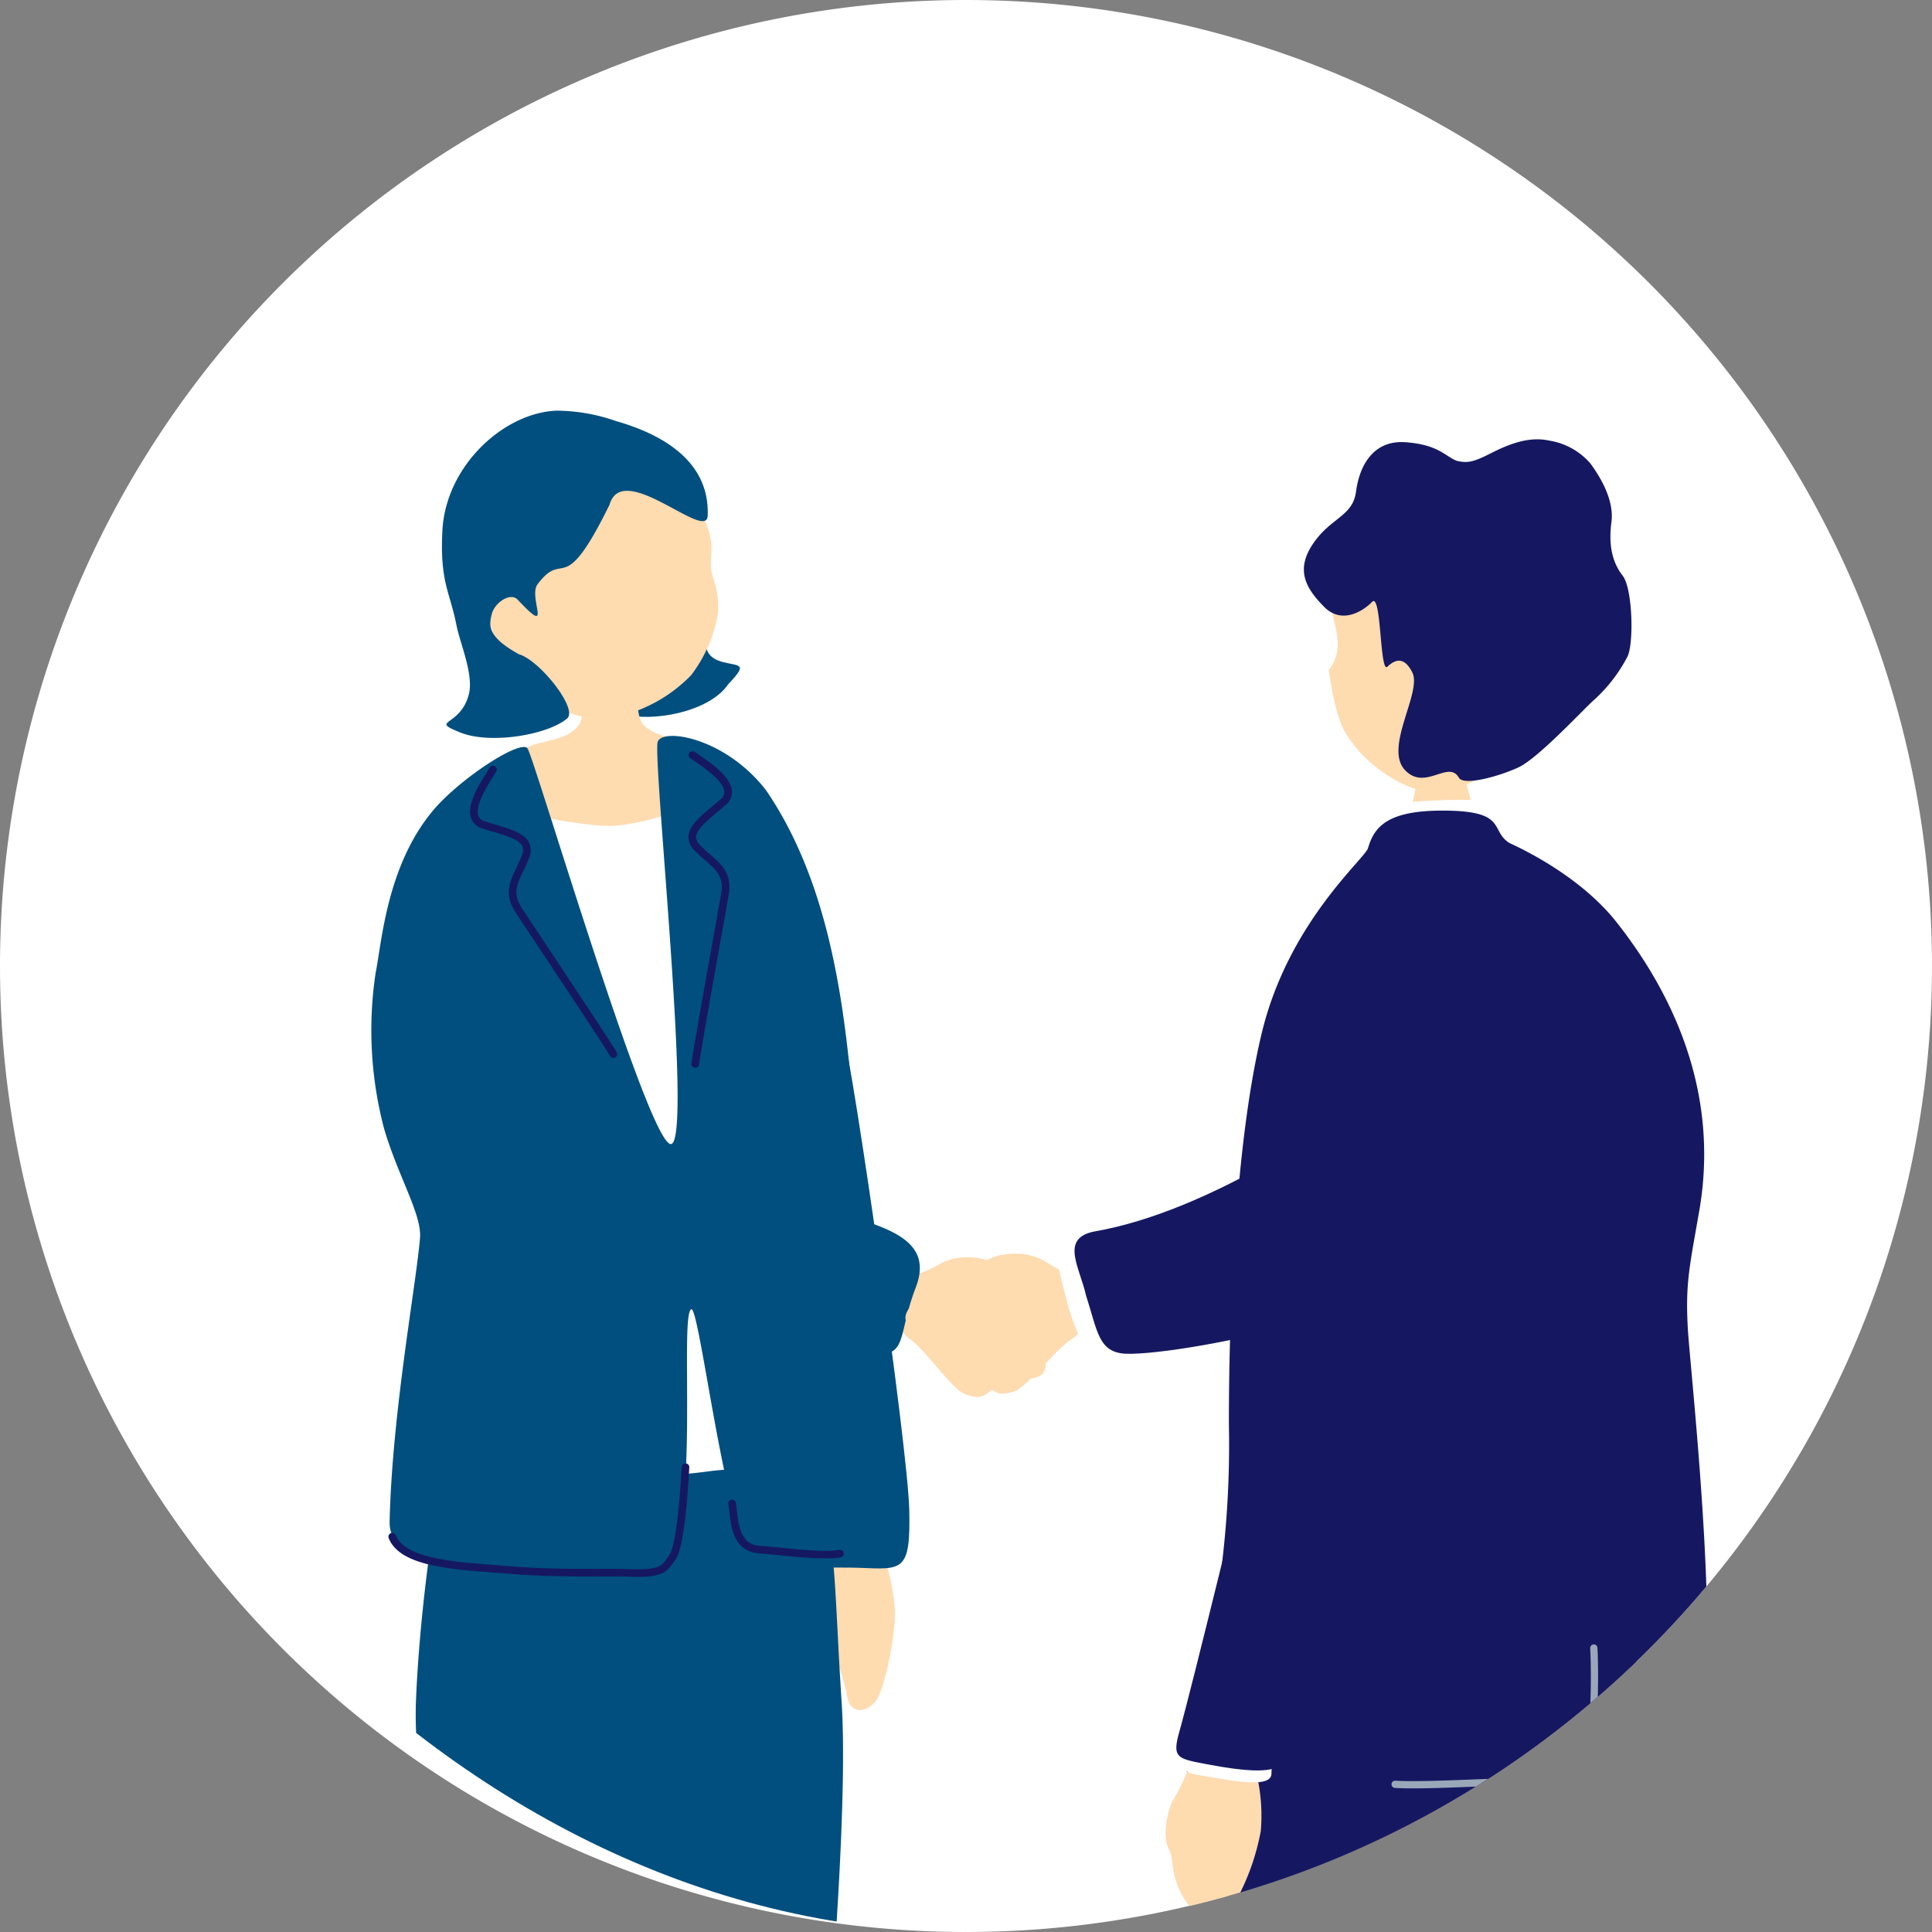 <svg xmlns="http://www.w3.org/2000/svg" xmlns:xlink="http://www.w3.org/1999/xlink" width="240" height="240" viewBox="0 0 240 240"><rect x="0" y="0" width="240" height="240" fill="#808080" stroke="none"/><defs><clipPath id="a"><rect width="240" height="240" rx="120" transform="translate(-15 -2775)" fill="#1c2993" opacity="0.1"/></clipPath></defs><g transform="translate(-69 3101)"><path d="M120,0A120,120,0,1,1,0,120,120,120,0,0,1,120,0Z" transform="translate(69 -3101)" fill="#fff"/><g transform="translate(84 -326)" clip-path="url(#a)"><g transform="translate(-925.766 -3024.121)"><g transform="translate(956.885 300.121)"><path d="M983.963,365.441a1.58,1.58,0,0,0-.024-1.72c2.171-.429,4.5,1.308,7.294,1.271.309,1.014,1.893,6.076,1.836,9.145s-1.312,9.334-2.412,10.694-3.1,1.706-3.52-.6-2.252-7.446-2.193-8.519,1.119-3.7-.136-2.193-1.656,2.3-3.038,2.276-.173-2.18.449-4.184C983.5,369.129,983.4,366.965,983.963,365.441Z" transform="translate(-928.014 -224.487)" fill="#ffdbb0"/><path d="M982.4,399.586c.41-6.374.3-29.959-2.081-40.108s-5.373-27.077,2.081-28.249,6.348,2.366,8.278,9.095c1.389,4.843,8.12,51.792,8.3,59.575s-.832,7.413-6.247,7.211S981.849,408.2,982.4,399.586Z" transform="translate(-932.145 -263.351)" fill="#004f7f"/><g transform="translate(8.78)"><path d="M985.507,321.189c-2.342,3.5-9.621,4.771-13.058,3.687-7.336-2.315,4.738-9.316,5.362-12.486.458-2.32,2.346-1.713,4.836,1.312.773.935-1.305,3.853,2.243,4.753C986.9,318.966,988.014,318.569,985.507,321.189Z" transform="translate(-949.941 -287.198)" fill="#004f7f"/><path d="M967.551,332.377c3.75,4.168,8.521,5.636,12.12,4.907a18.477,18.477,0,0,0,9.408-5.213,17.726,17.726,0,0,0,3.343-7.671,11.241,11.241,0,0,0-.574-4.282c-1.089-3.286,1.257-3.7-2.515-10.017-1.143-1.919-7.548-10.486-17.36-9.047C963.35,302.317,959.7,323.65,967.551,332.377Z" transform="translate(-958.116 -299.205)" fill="#ffdbb0"/><path d="M981.718,311.809c1.608-5.632,12.052,4.683,12.186,1.382.289-7.124-6.256-10.3-11.4-11.767a22.692,22.692,0,0,0-7.415-1.29c-6.556.293-13.737,6.88-14.142,14.935-.322,6.414.955,7.6,1.757,11.748.412,2.127,2.144,6.072,1.544,8.506-1.023,4.144-5.047,3.194-1.076,4.791,3.752,1.507,10.841.3,13.268-1.737,1.409-1.181-3.411-7.253-6-7.991-3.991-2.215-3.7-3.595-3.354-4.992s2.309-2.745,3.218-1.777c4.521,4.819,1.233-.289,2.48-1.936C976.166,317.206,975.837,323.771,981.718,311.809Z" transform="translate(-960.893 -300.121)" fill="#004f7f"/></g><path d="M981.5,314.55c-.418,0-5.905.425-6.429.379-.2.885.072,5.814-.532,6.85-1.385,2.374-5.187,2.011-6.948,3.24-1.888,1.316-3.956,3.978-3.73,6.171.046,3.047.35,14.269.48,15.3.861,6.854,13.5,6.788,16.313,6.677,10.6-.425,17.993-3.667,18.21-13.726-.572-4.2-3.7-10.284-8.839-14.462-1.336-1.084-6.059-1.15-7.682-3.078C981.3,320.67,981.5,315.139,981.5,314.55Z" transform="translate(-948.604 -282.944)" fill="#ffdbb0"/><g transform="translate(32.648 204.965)"><path d="M974.83,479.037c3.277-5.82-.061-21.99-1.238-28.29-2.857-15.29-1.614-54.607-1-56.962,0,0,16.711-.852,16.576,2.594-.074,1.886-1.01,28.115-2.074,48.535-.9,17.143-2.751,26.755-.434,31.241,2.587,5.005,12.961,14.413,10.865,15.548C992.023,492.986,972.668,486.084,974.83,479.037Z" transform="translate(-971.789 -393.691)" fill="#ffdbb0"/><path d="M974.65,431.687c4.317,3.649,9.421,10,16.072,11.5,5.2,1.2,1.338-4.252,2.425-3.358,2.363,1.943,7.15,6.241,8.644,8.95,1.54,2.8-4.225,3.185-7.82,2.841-2.175-.21-6.144-1.2-13.539-6.188-2.324-1.568-3.4-1.682-3.855-.3-.76,2.293-.591,2.594-2.14,2.506C970.92,447.441,972.832,435.025,974.65,431.687Z" transform="translate(-970.98 -348.458)" fill="#151861"/></g><g transform="translate(14.336 204.968)"><path d="M966.487,479.038c3.277-5.82-.066-21.99-1.246-28.288-2.861-15.29-1.627-54.607-1.016-56.962,0,0,16.709-.859,16.576,2.589-.072,1.886-1,28.115-2.064,48.535-.889,17.145-2.743,26.757-.423,31.241,2.587,5.005,12.963,14.409,10.867,15.546C983.685,492.982,964.325,486.087,966.487,479.038Z" transform="translate(-963.429 -393.693)" fill="#ffdbb0"/><path d="M966.3,431.688c4.315,3.649,9.424,9.993,16.072,11.494,5.2,1.2,1.339-4.25,2.427-3.358,2.363,1.943,7.15,6.239,8.644,8.948,1.542,2.8-4.223,3.187-7.818,2.843-2.175-.208-6.144-1.2-13.542-6.186-2.324-1.566-3.4-1.68-3.855-.293-.76,2.293-.591,2.594-2.14,2.506C962.57,447.444,964.479,435.029,966.3,431.688Z" transform="translate(-962.61 -348.459)" fill="#151861"/></g><path d="M965.7,323.22c3.2.029,11,2.116,14.731,1.663s5.235-1.244,8.944-2.153,5.122,3.314,5.476,8.79-.125,22.157.539,28.35,16.1,44.621,8.063,45.1-38.892,7.489-39.365-.451S961.119,325,965.7,323.22Z" transform="translate(-949.62 -273.354)" fill="#fff"/><path d="M983,361.567a93.592,93.592,0,0,0,13.375-.854c7.9-.861,12.092,1.148,13.662,5.124s1.446,10.974,2.276,23.622c.719,10.955-.951,32.811-1.514,39.436s-1.917,27.239-2.385,31.364c-.7,6.16-13.382,3.525-21.9,3.956s-21.927,2-23.224-4.874-.471-32.093-.918-39.983-3.3-20.91-2.935-30.082c.438-10.942,2.375-24.768,3.485-28.063S977.394,361.648,983,361.567Z" transform="translate(-953.882 -229.012)" fill="#004f7f"/><g transform="translate(0 40.42)"><path d="M1018.669,407.044c-1.941-5.877.318-17.261-.094-19.653-.5-2.9-1.354-17.309-1.9-23.671-1.126-13.016-3.178-27.326-10.762-38.417-5-6.466-12.709-7.763-13.434-6.03-.71,1.693,4.383,49.67,1.647,50s-16.992-48.009-17.835-49.155-8.429,3.75-11.789,7.789c-5.737,6.9-6.331,16.5-7.071,20.089a47.939,47.939,0,0,0,1.027,19.287c1.708,5.906,4.723,10.72,4.484,13.645-.475,5.8-3.483,21.859-3.776,35.28-.18,8.21,22.464,5.739,32.38,6.361,6.977.438,3.409-31.727,5.076-32.774,1.043-.655,4.534,29.778,7.68,29.791C1015.484,419.633,1024.34,424.222,1018.669,407.044Z" transform="translate(-956.885 -318.574)" fill="#004f7f"/><path d="M989.654,373.9c-.567.026-1.24.024-2.042-.009-.677-.029-1.744-.026-3.069-.022-2.964.007-7.446.018-11.59-.326-.635-.053-1.281-.1-1.932-.151-5.794-.438-11.785-.892-13.13-4.289a.474.474,0,0,1,.881-.35c1.128,2.848,7.073,3.3,12.319,3.693.655.05,1.3.1,1.941.153,4.1.342,8.56.329,11.509.322,1.341,0,2.425-.007,3.111.022,3.838.158,4.184-.377,4.883-1.441.083-.127.171-.261.265-.4.6-.876,1.161-4.92,1.485-10.819a.474.474,0,1,1,.946.053c-.243,4.418-.727,9.967-1.652,11.305l-.252.379C992.594,373.139,992.047,373.783,989.654,373.9Z" transform="translate(-955.725 -269.453)" fill="#151861"/><path d="M989.935,369.175a47.707,47.707,0,0,1-6.125-.359c-.977-.094-1.939-.188-2.813-.252-3.178-.234-3.509-3.185-3.728-5.137-.042-.359-.079-.7-.131-.986a.476.476,0,0,1,.383-.55.469.469,0,0,1,.552.383c.055.307.094.664.138,1.047.263,2.335.64,4.133,2.856,4.3.881.066,1.849.16,2.835.256,2.721.265,5.535.541,7,.243a.474.474,0,1,1,.188.929A7.569,7.569,0,0,1,989.935,369.175Z" transform="translate(-932.781 -267.013)" fill="#151861"/><path d="M980.3,356.569a.473.473,0,0,1-.427-.241c-.561-.986-5.042-7.739-8.315-12.668-1.672-2.519-3.047-4.591-3.474-5.255-1.415-2.193-.648-3.783.164-5.47a17.2,17.2,0,0,0,.7-1.6,1.344,1.344,0,0,0,.016-1.093c-.408-.81-1.958-1.271-3.6-1.757-.438-.131-.885-.263-1.328-.407a2.079,2.079,0,0,1-1.413-1.266c-.6-1.654.922-4.1,1.93-5.719.142-.23.269-.434.37-.6a.474.474,0,0,1,.817.48c-.1.177-.234.388-.383.627-.8,1.284-2.287,3.673-1.842,4.894a1.166,1.166,0,0,0,.813.69c.436.14.874.272,1.305.4,1.923.572,3.586,1.062,4.177,2.241a2.255,2.255,0,0,1,.029,1.84,18.151,18.151,0,0,1-.74,1.689c-.782,1.625-1.347,2.8-.224,4.543.429.664,1.8,2.732,3.47,5.244,3.279,4.942,7.77,11.71,8.348,12.725a.474.474,0,0,1-.4.71Z" transform="translate(-950.207 -316.572)" fill="#151861"/><path d="M975.9,358.741a.474.474,0,0,0,.3-.39c.123-1.128,1.546-9.106,2.587-14.933.532-2.973.97-5.422,1.1-6.2.425-2.572-.911-3.726-2.326-4.951a16.906,16.906,0,0,1-1.281-1.189,1.335,1.335,0,0,1-.449-.994c.053-.9,1.292-1.945,2.6-3.045.348-.294.705-.594,1.054-.9a2.074,2.074,0,0,0,.793-1.724c-.1-1.757-2.475-3.4-4.046-4.482-.224-.153-.421-.289-.58-.405a.473.473,0,0,0-.559.764c.167.12.37.263.6.421,1.244.861,3.562,2.462,3.638,3.759a1.157,1.157,0,0,1-.473.955c-.342.3-.693.6-1.036.885-1.54,1.29-2.867,2.4-2.942,3.717a2.257,2.257,0,0,0,.708,1.7,17.652,17.652,0,0,0,1.349,1.253c1.365,1.181,2.351,2.033,2.013,4.081-.129.78-.568,3.222-1.1,6.19-1.043,5.84-2.471,13.835-2.6,15a.475.475,0,0,0,.42.524A.488.488,0,0,0,975.9,358.741Z" transform="translate(-935.473 -317.55)" fill="#151861"/></g><path d="M1005.3,361.45c.116-1.724-.375-2.646.841-3.238s1.851.109,2.624-.721c1.025-1.1-.464-2.725-1.68-3.66s-4.131-1.38-5.33-2.127-.782-.929-1.211-1.518c-1.608-2.208-5.4-2.414-7.529-1.625-.9.333-2.583,1.511-3.7,1.573-1.6.467-2.517,2.042-2.721,4.756a4.376,4.376,0,0,0,1.816,3.391,13.722,13.722,0,0,1,1.919,1.823c1.906,2.1,3.866,4.767,5.165,5.124s1.722.521,3.154-.657,1.518-.738,3.474-1.124S1005.181,363.176,1005.3,361.45Z" transform="translate(-921.511 -242.953)" fill="#ffdbb0"/><path d="M977.267,339.905A117.187,117.187,0,0,0,1004,352.5c9.985,3,18.449,3.93,15.748,10.977s-.379,9.41-8.081,7.761-33.105-10.263-39.937-13.989-12.985-5.108-10.109-9.7S970.073,335.132,977.267,339.905Z" transform="translate(-952.112 -254.533)" fill="#004f7f"/></g><g transform="translate(1023.243 303.699)"><path d="M990.776,360.858c-.035-1.741.5-2.644-.688-3.3s-1.868.022-2.607-.852c-.975-1.154.6-2.716,1.866-3.6s4.221-1.187,5.463-1.879.832-.9,1.292-1.468c1.724-2.142,5.551-2.164,7.647-1.27.889.381,2.526,1.645,3.641,1.761,1.588.545,2.432,2.175,2.506,4.915a4.4,4.4,0,0,1-1.991,3.319,13.853,13.853,0,0,0-2.018,1.741c-2.02,2.017-4.118,4.6-5.443,4.9s-1.755.44-3.139-.813-1.489-.817-3.439-1.3S990.809,362.6,990.776,360.858Z" transform="translate(-987.178 -246.775)" fill="#ffdbb0"/><path d="M1037.724,449.984h0a.823.823,0,0,1-.02-.1c-.017-.353.37-4.094.979-9.772-2.88.055-5.761.147-8.666.261a76.123,76.123,0,0,1-.322,7.969,4.135,4.135,0,0,1-2.024,2.5c-2.9,1.838-6.361-.482-9.778.852-1.536.6-.7,9.616,8.755,9.857s10.641-1.533,13.093-6.153C1041.408,452.251,1037.952,451.554,1037.724,449.984Z" transform="translate(-951.338 -137.04)" fill="#151861"/><path d="M1000.472,347.314c-2.392.521-5.5-.62-4.532,3.023s2.309,10.69,4.455,9.818,5.181.1,4.97-2.2S1002.639,346.843,1000.472,347.314Z" transform="translate(-976.964 -247.537)" fill="#fff"/><path d="M998.194,360.847c-.782-3.538-3.327-7.176,1.17-7.971,6.843-1.211,14.558-4.451,22.762-9.211,9.588-5.564,11.631.771,12.828,3.529.957,2.206,8.109,11.244-7.367,16.216-9.765,3.137-20.952,4.813-24.418,4.679S999.62,365.217,998.194,360.847Z" transform="translate(-975.762 -254.499)" fill="#151861"/><g transform="translate(49.496)"><path d="M1025,320.859c-.388.018-5.463.594-5.949.57a35.5,35.5,0,0,1-1.108,4.88c-.442,1.023-3.717,6.9-4.179,7.426,5.827,4.591,13.653,3.623,17.252-.907-1.041-.458-4.37-5.743-4.889-7.706C1025.746,323.685,1025.023,321.407,1025,320.859Z" transform="translate(-1005.024 -279.01)" fill="#ffdbb0"/><path d="M1038.922,327.743c2.044-9.246.8-20.908-10.508-22.694s-14.95,8-16.477,10.808c-1.871,3.443,2.2,7.027-.751,10.9.984,6.83,2.079,7.87,3.084,9.253,1.448,1.991,5.2,5.13,8.878,5.811,2.933.546,7.012-1.5,9.25-3.273a19.665,19.665,0,0,0,4.556-5.075,4.007,4.007,0,0,0,2.508-1.4,6.048,6.048,0,0,0,1.179-3.323A1.242,1.242,0,0,0,1038.922,327.743Z" transform="translate(-1008.093 -298.089)" fill="#ffdbb0"/><path d="M1028.774,304.424c1.262.28,1.926.224,4.142-.9s4.753-2.188,7.356-1.612a8.5,8.5,0,0,1,5.1,2.846c.8,1.106,3.005,4.23,2.607,7.27s.176,5.089,1.4,6.668,1.393,8.221.626,9.978a19.235,19.235,0,0,1-4.118,5.389c-1.222,1.032-6.9,7.233-9.445,8.433-2.263,1.065-6.8,2.359-7.415,1.288-1.292-2.258-4.195,1.7-6.692-.944-2.657-2.815,2.162-9.682.9-12.149-1.019-2-2.125-1.6-3.084-.694s-.729-9.259-1.9-8.057-3.794,2.828-5.974.607-3.616-4.491-1.378-7.809,4.944-3.382,5.353-6.5,2.081-6.447,6.193-6.125S1027.313,303.865,1028.774,304.424Z" transform="translate(-1009.774 -301.754)" fill="#151861"/></g><path d="M1025.486,451.075h0c0-.033-.017-.066-.02-.1-.015-.353.372-4.1.979-9.772-2.88.055-5.759.145-8.666.261a75.522,75.522,0,0,1-.322,7.969,4.121,4.121,0,0,1-2.022,2.5c-2.9,1.84-6.363-.48-9.781.854-1.536.6-.7,9.614,8.755,9.857s10.644-1.533,13.093-6.153C1029.173,453.342,1025.714,452.645,1025.486,451.075Z" transform="translate(-965.906 -135.742)" fill="#151861"/><path d="M1054.871,371.378c6.289-.4,5.811,22.569,3.787,37.276-2.138,15.537-2.913,40.68-2.543,56.769.874,37.918-1.832,64.986-1.481,68.939s-16.012,2.644-17.342.158c-.44-.821-2.565-68.922-2.782-72.6-.694-11.767.725-38.538-1.781-38.354-2.7.2-3.439,25.773-3.347,36.143.077,8.893.44,76.418-1.9,76.4-2.9-.024-16.51,1.459-17.826-1.2-1.759-3.559-3.748-70.777-3.748-88.137,0-14.521-1.034-74.51,0-75.791S1054.871,371.378,1054.871,371.378Z" transform="translate(-965.429 -219.917)" fill="#151861"/><g transform="translate(34.432 44.772)"><path d="M1016.669,322.479c1.555-.129,7.649-.51,8.466-.1s1.632.918,2.14,3.571,2.142,3.264-5,2.856-7.546-1.428-7.242-3.163S1015.446,322.582,1016.669,322.479Z" transform="translate(-988.528 -322.193)" fill="#fff"/><g transform="translate(0 1.344)"><path d="M1067.081,372.5c2.331-13.441-2.247-25.655-10.3-35.854-4.92-6.23-13.128-9.713-13.3-9.82-2.477-1.582-.112-4.031-8.359-4.017-6.78.009-8.427,2.017-9.189,4.653-.379,1.319-9.873,9.211-13.189,22.917-3.187,13.178-4.1,33.565-4.1,48.609a123.984,123.984,0,0,1-1.1,19.279c-2.234,14.409-8.366,24.106-1.452,25.765,7.779,1.866,27.8-.331,30.864-.3,1.733,0,5.441-.195,8.361-.41a104.028,104.028,0,0,0,20-3.61c5.794-1.518.679-46.723.346-52.456S1065.874,379.469,1067.081,372.5Z" transform="translate(-1002.897 -322.807)" fill="#151861"/><path d="M1017.406,387.978c-.856,0-1.614-.018-2.241-.057a.449.449,0,0,1,.055-.9c2.313.145,6.467-.026,10.865-.2,1.779-.072,3.61-.147,5.411-.206,6.5-.208,6.817-.5,7.33-2.712.6-2.585.808-9.174.6-13.338a.449.449,0,0,1,.9-.046c.212,4.223-.009,10.933-.622,13.588-.706,3.06-2.031,3.209-8.173,3.406-1.8.059-3.63.131-5.4.206C1022.878,387.851,1019.765,387.978,1017.406,387.978Z" transform="translate(-988.794 -266.512)" fill="#9aa7b9"/><path d="M1027.882,378.644c-.133,0-.245-.193-.25-.436s.105-.456.243-.462a24.909,24.909,0,0,0,8.966-2.022c.133-.066.269.072.307.311a.56.56,0,0,1-.173.554,25.219,25.219,0,0,1-9.086,2.055Z" transform="translate(-973.449 -259.829)" fill="#9aa7b9"/></g></g><path d="M1005.213,377.517c.34-.616.624-1.4,1.853-1.354,4.107.167,4.891-.25,6,2.142a22.524,22.524,0,0,1,.69,7.748,29.036,29.036,0,0,1-3.084,8.663c-1.043,1.634-3.422,3.376-4.4,2.28-1.617-1.814-3.141-3.443-3.52-7.137a4.286,4.286,0,0,0-.517-1.759c-.6-1.4-.241-4.055.556-5.746C1004.052,380.224,1004.51,378.794,1005.213,377.517Z" transform="translate(-969.613 -213.173)" fill="#ffdbb0"/><path d="M1003.724,375.9c-.331,2.14-2.212,4.276,1,4.78s9.255,1.921,9.231-.145,1.7-4.2-.2-4.843S1004.024,373.966,1003.724,375.9Z" transform="translate(-968.49 -214.788)" fill="#fff"/><path d="M1006.728,431.582c-4.107-.767-4.765-.762-3.792-4.193,1.6-5.645,8.236-33.1,10.111-40.373,2.587-10.046,1.8-43.067,5.868-50.469,3.312-6.028,11.706-8.6,15.938-.085,3.575,7.2-1.66,39.718-3.06,50.454-1.328,10.168-13.1,38.463-14.28,41.723S1015.49,433.214,1006.728,431.582Z" transform="translate(-968.89 -266.93)" fill="#151861"/></g></g></g></g></svg>